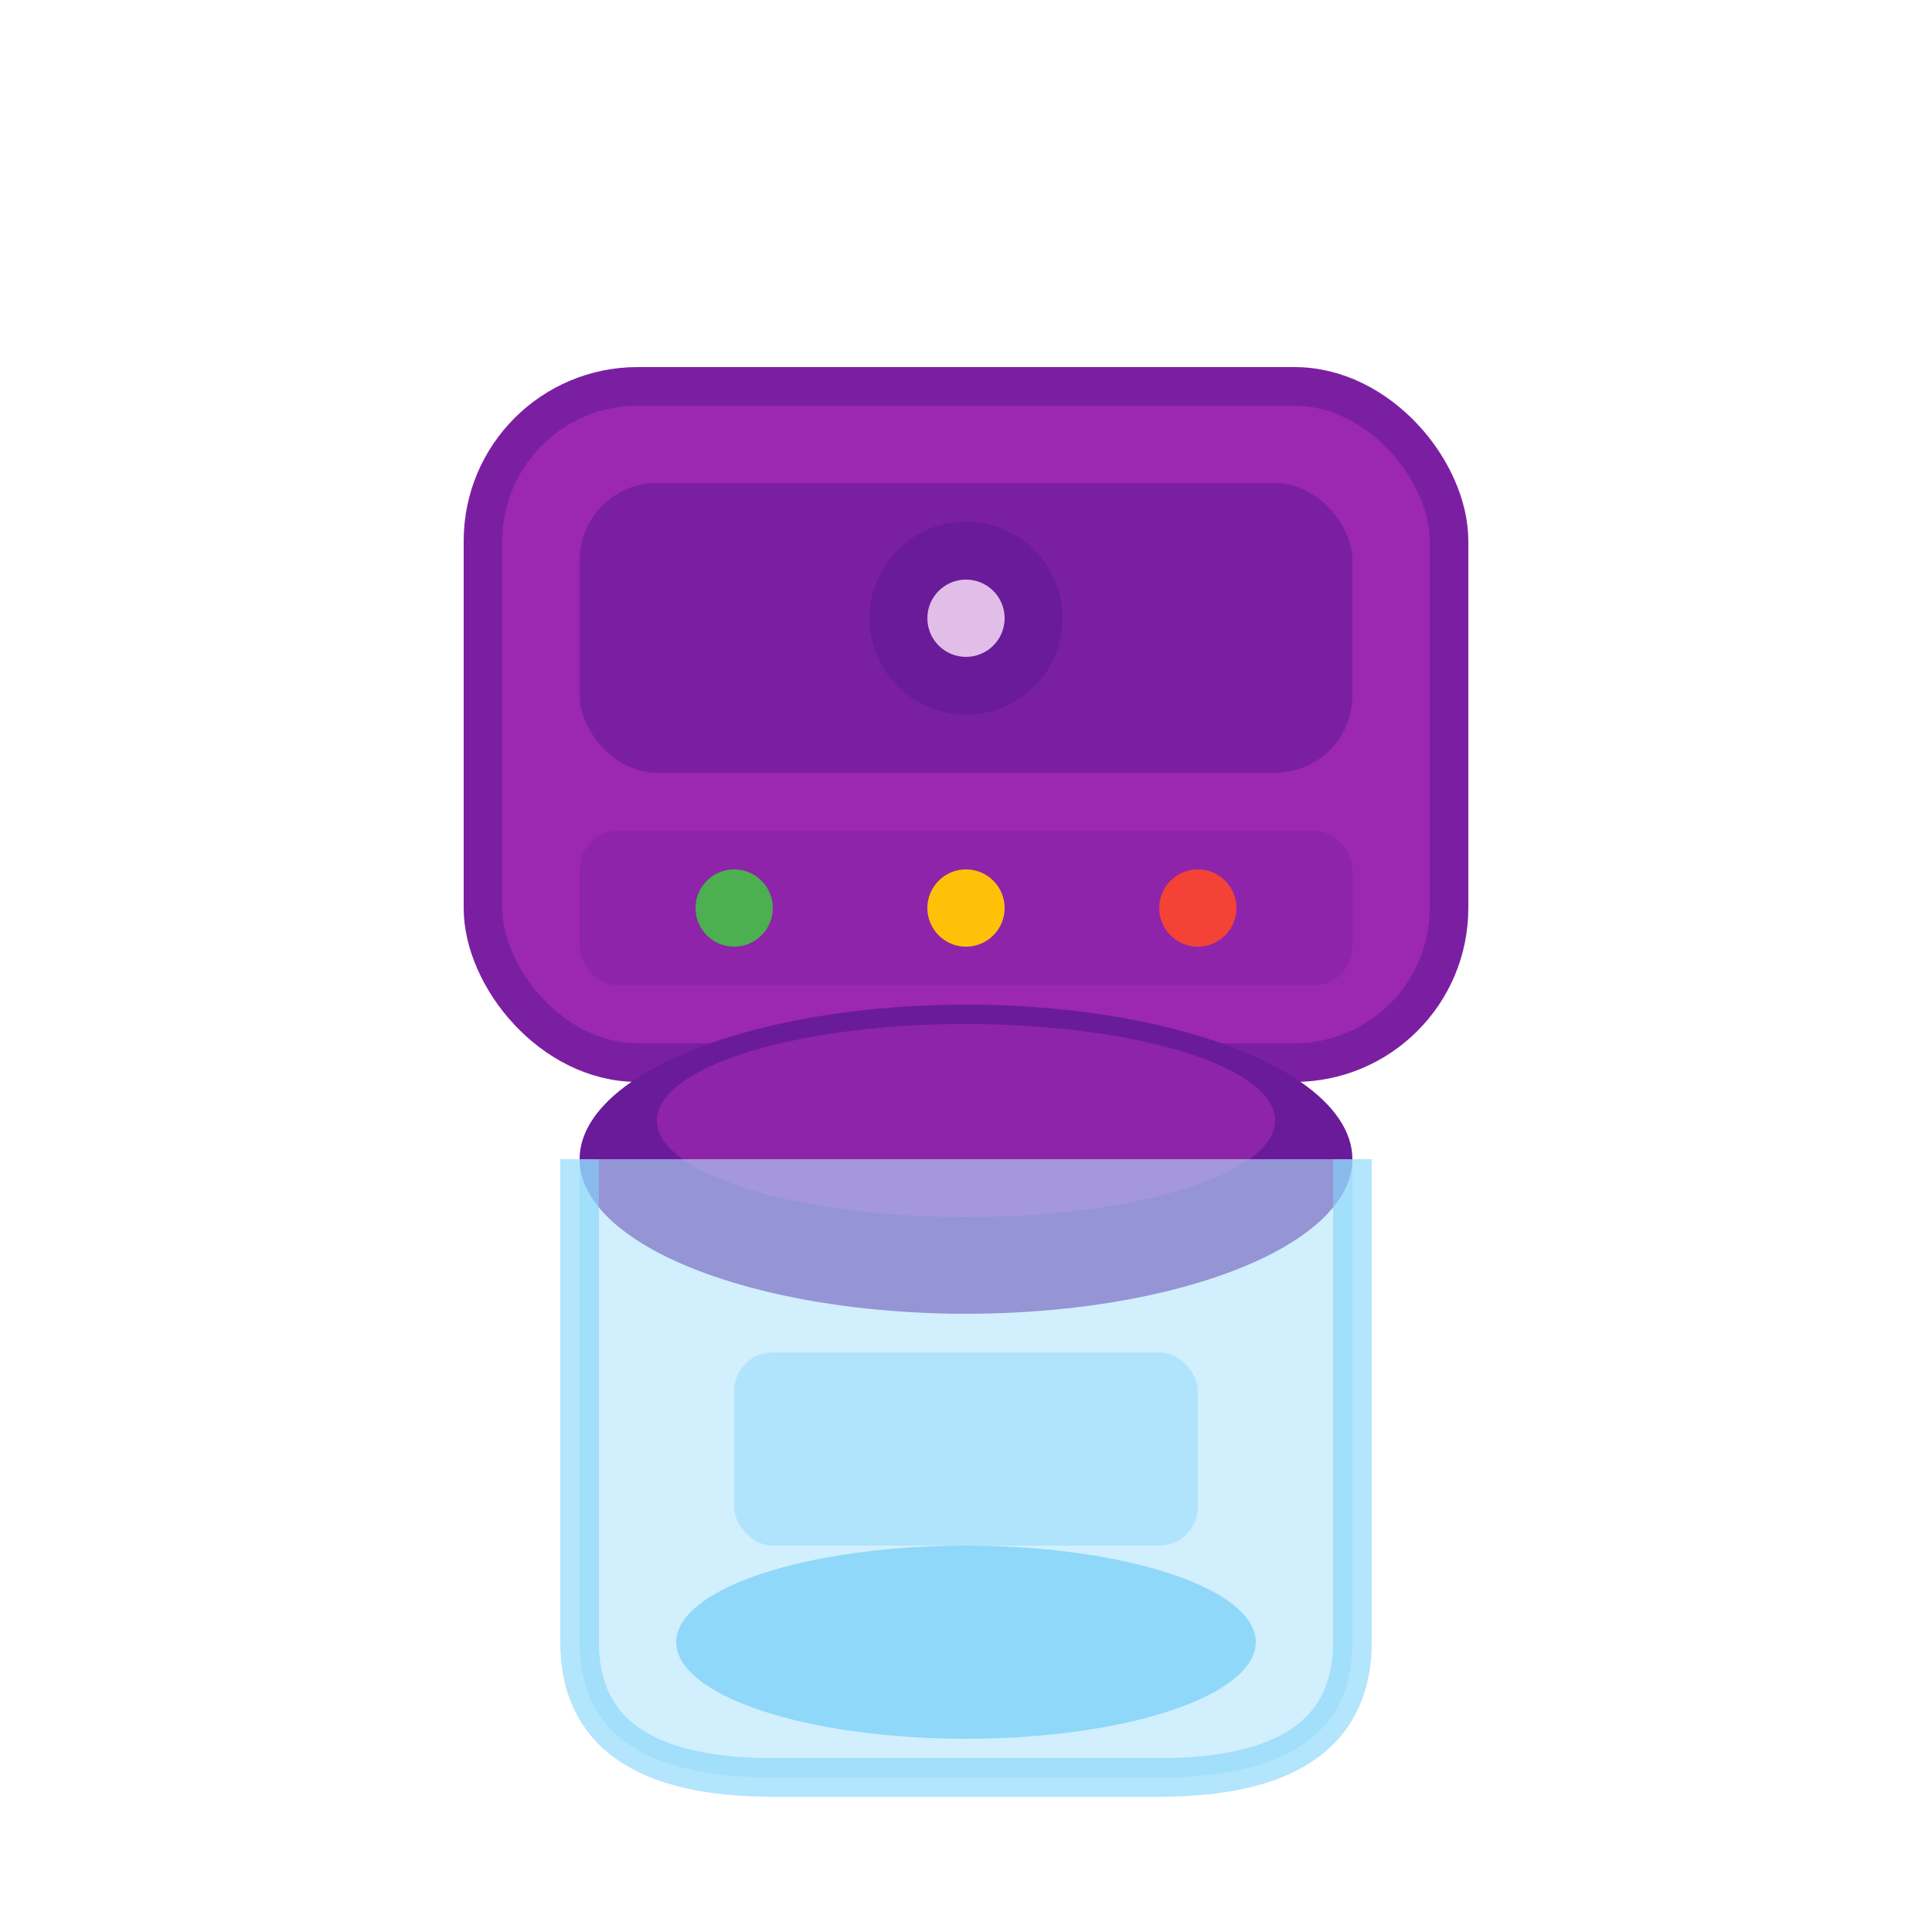 <svg xmlns="http://www.w3.org/2000/svg" viewBox="0 0 100 100" width="100" height="100">
  <rect x="25" y="20" width="50" height="35" rx="8" fill="#9C27B0" stroke="#7B1FA2" stroke-width="2"/>
  <rect x="30" y="25" width="40" height="15" rx="4" fill="#7B1FA2"/>
  <circle cx="50" cy="32" r="5" fill="#6A1B9A"/>
  <circle cx="50" cy="32" r="2" fill="#E1BEE7"/>
  <rect x="30" y="43" width="40" height="8" rx="2" fill="#8E24AA"/>
  <circle cx="38" cy="47" r="2" fill="#4CAF50"/>
  <circle cx="50" cy="47" r="2" fill="#FFC107"/>
  <circle cx="62" cy="47" r="2" fill="#F44336"/>
  <ellipse cx="50" cy="60" rx="20" ry="8" fill="#6A1B9A"/>
  <ellipse cx="50" cy="58" rx="16" ry="5" fill="#8E24AA"/>
  <path d="M30 60 L30 85 Q30 92 40 92 L60 92 Q70 92 70 85 L70 60" fill="#B3E5FC" stroke="#81D4FA" stroke-width="2" opacity="0.6"/>
  <ellipse cx="50" cy="85" rx="15" ry="5" fill="#4FC3F7" opacity="0.5"/>
  <rect x="38" y="70" width="24" height="10" rx="2" fill="#81D4FA" opacity="0.4"/>
</svg>
